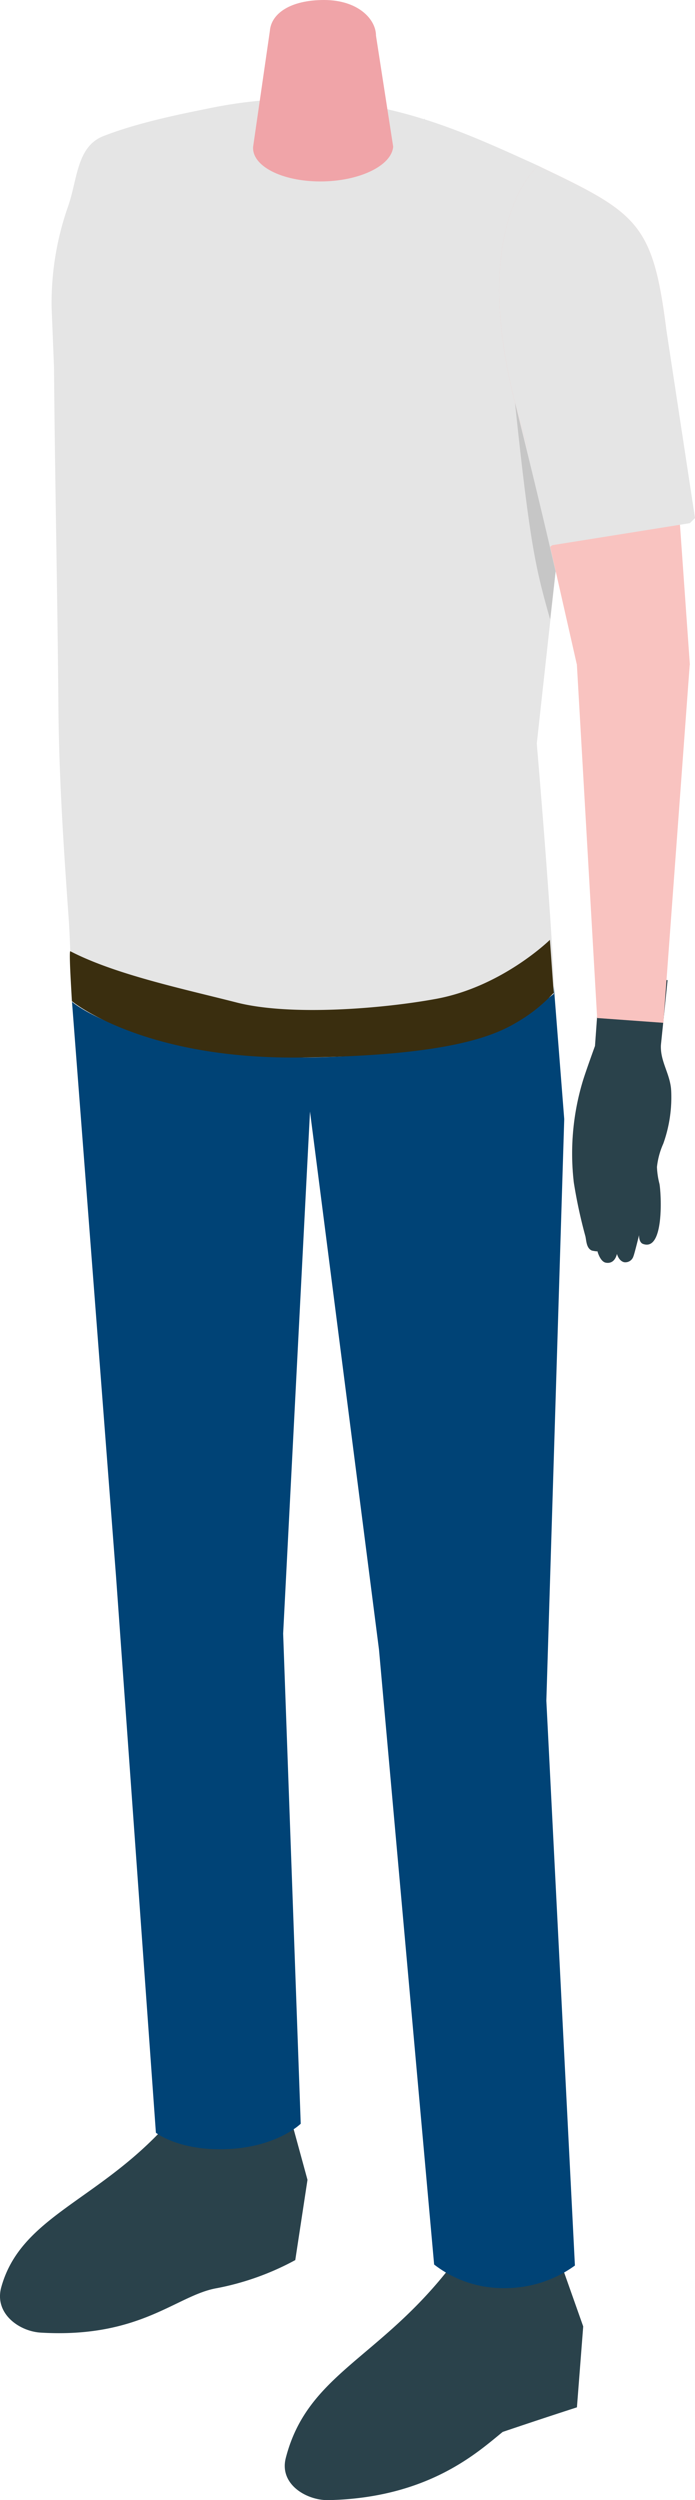 <svg xmlns="http://www.w3.org/2000/svg" viewBox="0 0 158.17 568.24">
  <defs>
    <style>
      .cls-1 {
        fill: #e5e5e5;
      }

      .cls-2 {
        fill: #f9c3c0;
      }

      .cls-3 {
        fill: #2a424b;
      }

      .cls-4 {
        fill: #f0a4a8;
      }

      .cls-5 {
        fill: #004376;
      }

      .cls-6 {
        fill: #c6c6c6;
      }

      .cls-7 {
        fill: #3a2e0f;
      }
    </style>
  </defs>
  <g id="レイヤー_2" data-name="レイヤー 2">
    <g id="レイヤー_12" data-name="レイヤー 12">
      <g>
        <path class="cls-1" d="M126,223.64,122.13,169,134.06,60.75c1.56-9.34-2.18-18.82-12.36-23.43-23.39-10.59-50.77-23.74-95-6.39-6.05,2.38-8.32,9.68-10.41,15.82a65,65,0,0,0-3.44,23.09l.49,13.41Q13.69,121.6,14,160c.14,16.21,1,32.2,2.1,48.37.51,7.11.15,18.1.15,18.1S29.57,238.3,69,238.1C111.9,237.87,126,223.64,126,223.64Z"/>
        <path class="cls-2" d="M135.41,237.73s-2,5.49-2.72,7.81a57,57,0,0,0-2.2,22.29l.09.87A113.19,113.19,0,0,0,133.23,281c.24,1.05.21,2.73,1.51,3.25.06,0,1.26.27,1.22.1,0,.06.62,2.41,1.92,2.64,1.05.19,2.09-.26,2.53-2,0,0,.38,1.56,1.59,1.88a1.91,1.91,0,0,0,2.15-1.32c.25-.58,1.29-4.84,1.29-4.84s-.08,1.62.86,2c4.95,1.88,4.17-11.6,3.78-13.64a17.91,17.91,0,0,1-.57-3.83,17.42,17.42,0,0,1,1.44-5.3,31.23,31.23,0,0,0,1.8-12c-.18-3.84-2.52-6.61-2.34-10.41l1.52-14.76-15.35-1.22Z"/>
        <path class="cls-3" d="M135.41,237.73s-2,5.49-2.72,7.81a57,57,0,0,0-2.2,22.29l.09.87A113.19,113.19,0,0,0,133.23,281c.24,1.05.21,2.73,1.51,3.25.06,0,1.26.27,1.22.1,0,.06.62,2.41,1.92,2.64,1.05.19,2.09-.26,2.53-2,0,0,.38,1.56,1.59,1.88a1.91,1.91,0,0,0,2.15-1.32c.25-.58,1.29-4.84,1.29-4.84s-.08,1.62.86,2c4.95,1.88,4.17-11.6,3.78-13.64a17.91,17.91,0,0,1-.57-3.83,17.42,17.42,0,0,1,1.44-5.3,31.23,31.23,0,0,0,1.8-12c-.18-3.84-2.52-6.61-2.34-10.41l1.52-14.76-15.35-1.22Z"/>
        <path class="cls-3" d="M127.89,515.09l4.84,13.67-1.43,18.39s-7.36,2.36-16.9,5.59c-5.6,4.52-16.82,15-39.63,15.5-4.91.11-11.28-3.55-9.73-9.58,4.94-19.2,21.46-22.51,37.9-44A118,118,0,0,1,127.89,515.09Z"/>
        <path class="cls-3" d="M66.15,481.44l3.83,14L67.2,513.68a61.58,61.58,0,0,1-17.77,6.37c-9.21,1.55-17.36,11.46-40.14,10.12-4.91-.28-10.66-4.34-9-10.33,4.77-17.21,24.58-20,41-40.88A118.18,118.18,0,0,1,66.15,481.44Z"/>
        <path class="cls-4" d="M73.74,0c7.73,0,11.83,4.34,11.83,8.11l3.91,25.22c-.35,4.37-7.78,7.91-16.58,7.91S57.26,37.7,57.61,33.33L61.42,7C61.73,3.13,66,0,73.74,0Z"/>
        <path class="cls-5" d="M124.34,386.55l4.07-132.2L126,223.64s-14.3,13-57,14.46c-35.16,1.16-52.71-11.65-52.71-11.65l10.12,131.9,9.07,126.39s5.06,4,15.53,3.74c11.85-.27,17.43-5.79,17.43-5.79l-4-111.4,6.11-118.66,15.7,122.29L98.8,514.69a25.54,25.54,0,0,0,15.85,5.36,27.05,27.05,0,0,0,16.19-5.13Z"/>
        <path class="cls-1" d="M63.58,237.57l-3.81-98.75S36.89,90.56,49.53,27.23c.14-.7.29-1.38.46-2.08,0-.33.07-.67.09-1l-.74.15c-7,1.33-17.75,3.47-25.82,6.64-6.06,2.38-5.87,9.74-8,15.89A66.06,66.06,0,0,0,11.75,70l.54,13.51c.21,25.58.79,51.32,1,76.9.13,16.21,1.17,31.91,2.32,48.08.51,7.11.65,19.12.65,19.12s12.05,10.73,47.17,11.59Z"/>
        <path class="cls-2" d="M157,151.07s-7.1-4.22-18.41-3.28c-3.54.29-7.3,3.3-7.3,3.3l4.61,80.29,15.07,1.09,6-81.4"/>
        <path class="cls-1" d="M121.7,37.32c-7.75-3.5-15.94-7.29-25-10.16l-.08-.24-.08.19S81.58,99.85,54.88,132.74c.48,31,5.13,106.43,5.13,106.43a50.47,50.47,0,0,0,9,1.19,162.37,162.37,0,0,0,20.21-1.3c12-1.81,25.41-4.05,36.82-13.16,0-.55,0-1.32,0-2.25h0c-.26-10.7-3-44.48-3.8-53.69l-.07-1,.85-7.77,4.14-37.54,6.94-62.91C135.62,51.41,131.88,41.93,121.7,37.32Z"/>
        <path class="cls-2" d="M122.47,37.69c22.48,10.69,26.05,12.9,29.11,36.8L157,151.07l-1.2,1.17-23.7-1.7-.81.55-11.39-50.22C104.39,52.49,122.47,37.69,122.47,37.69Z"/>
        <path class="cls-1" d="M122.47,37.69c22.48,10.69,26.05,12.9,29.11,36.8l6.59,43.25L157,118.91l-31.28,5-.81.56-5-23.62C104.39,52.49,122.47,37.69,122.47,37.69Z"/>
        <path class="cls-6" d="M126.44,129.87s-3.5-15.43-9.24-38.35c3.46,33,4.86,38.16,8,49.26Z"/>
        <path class="cls-7" d="M125.15,213.61S114.36,224.2,99.39,227c-12,2.23-33.21,4-45.51.86S26.27,221.51,16,216.2c-.38-.2.38,11.35.38,11.35s15.84,13.18,51.75,12.81,45.4-5.48,50.25-8.46a35.31,35.31,0,0,0,7.63-6.25Z"/>
      </g>
    </g>
  </g>
</svg>

